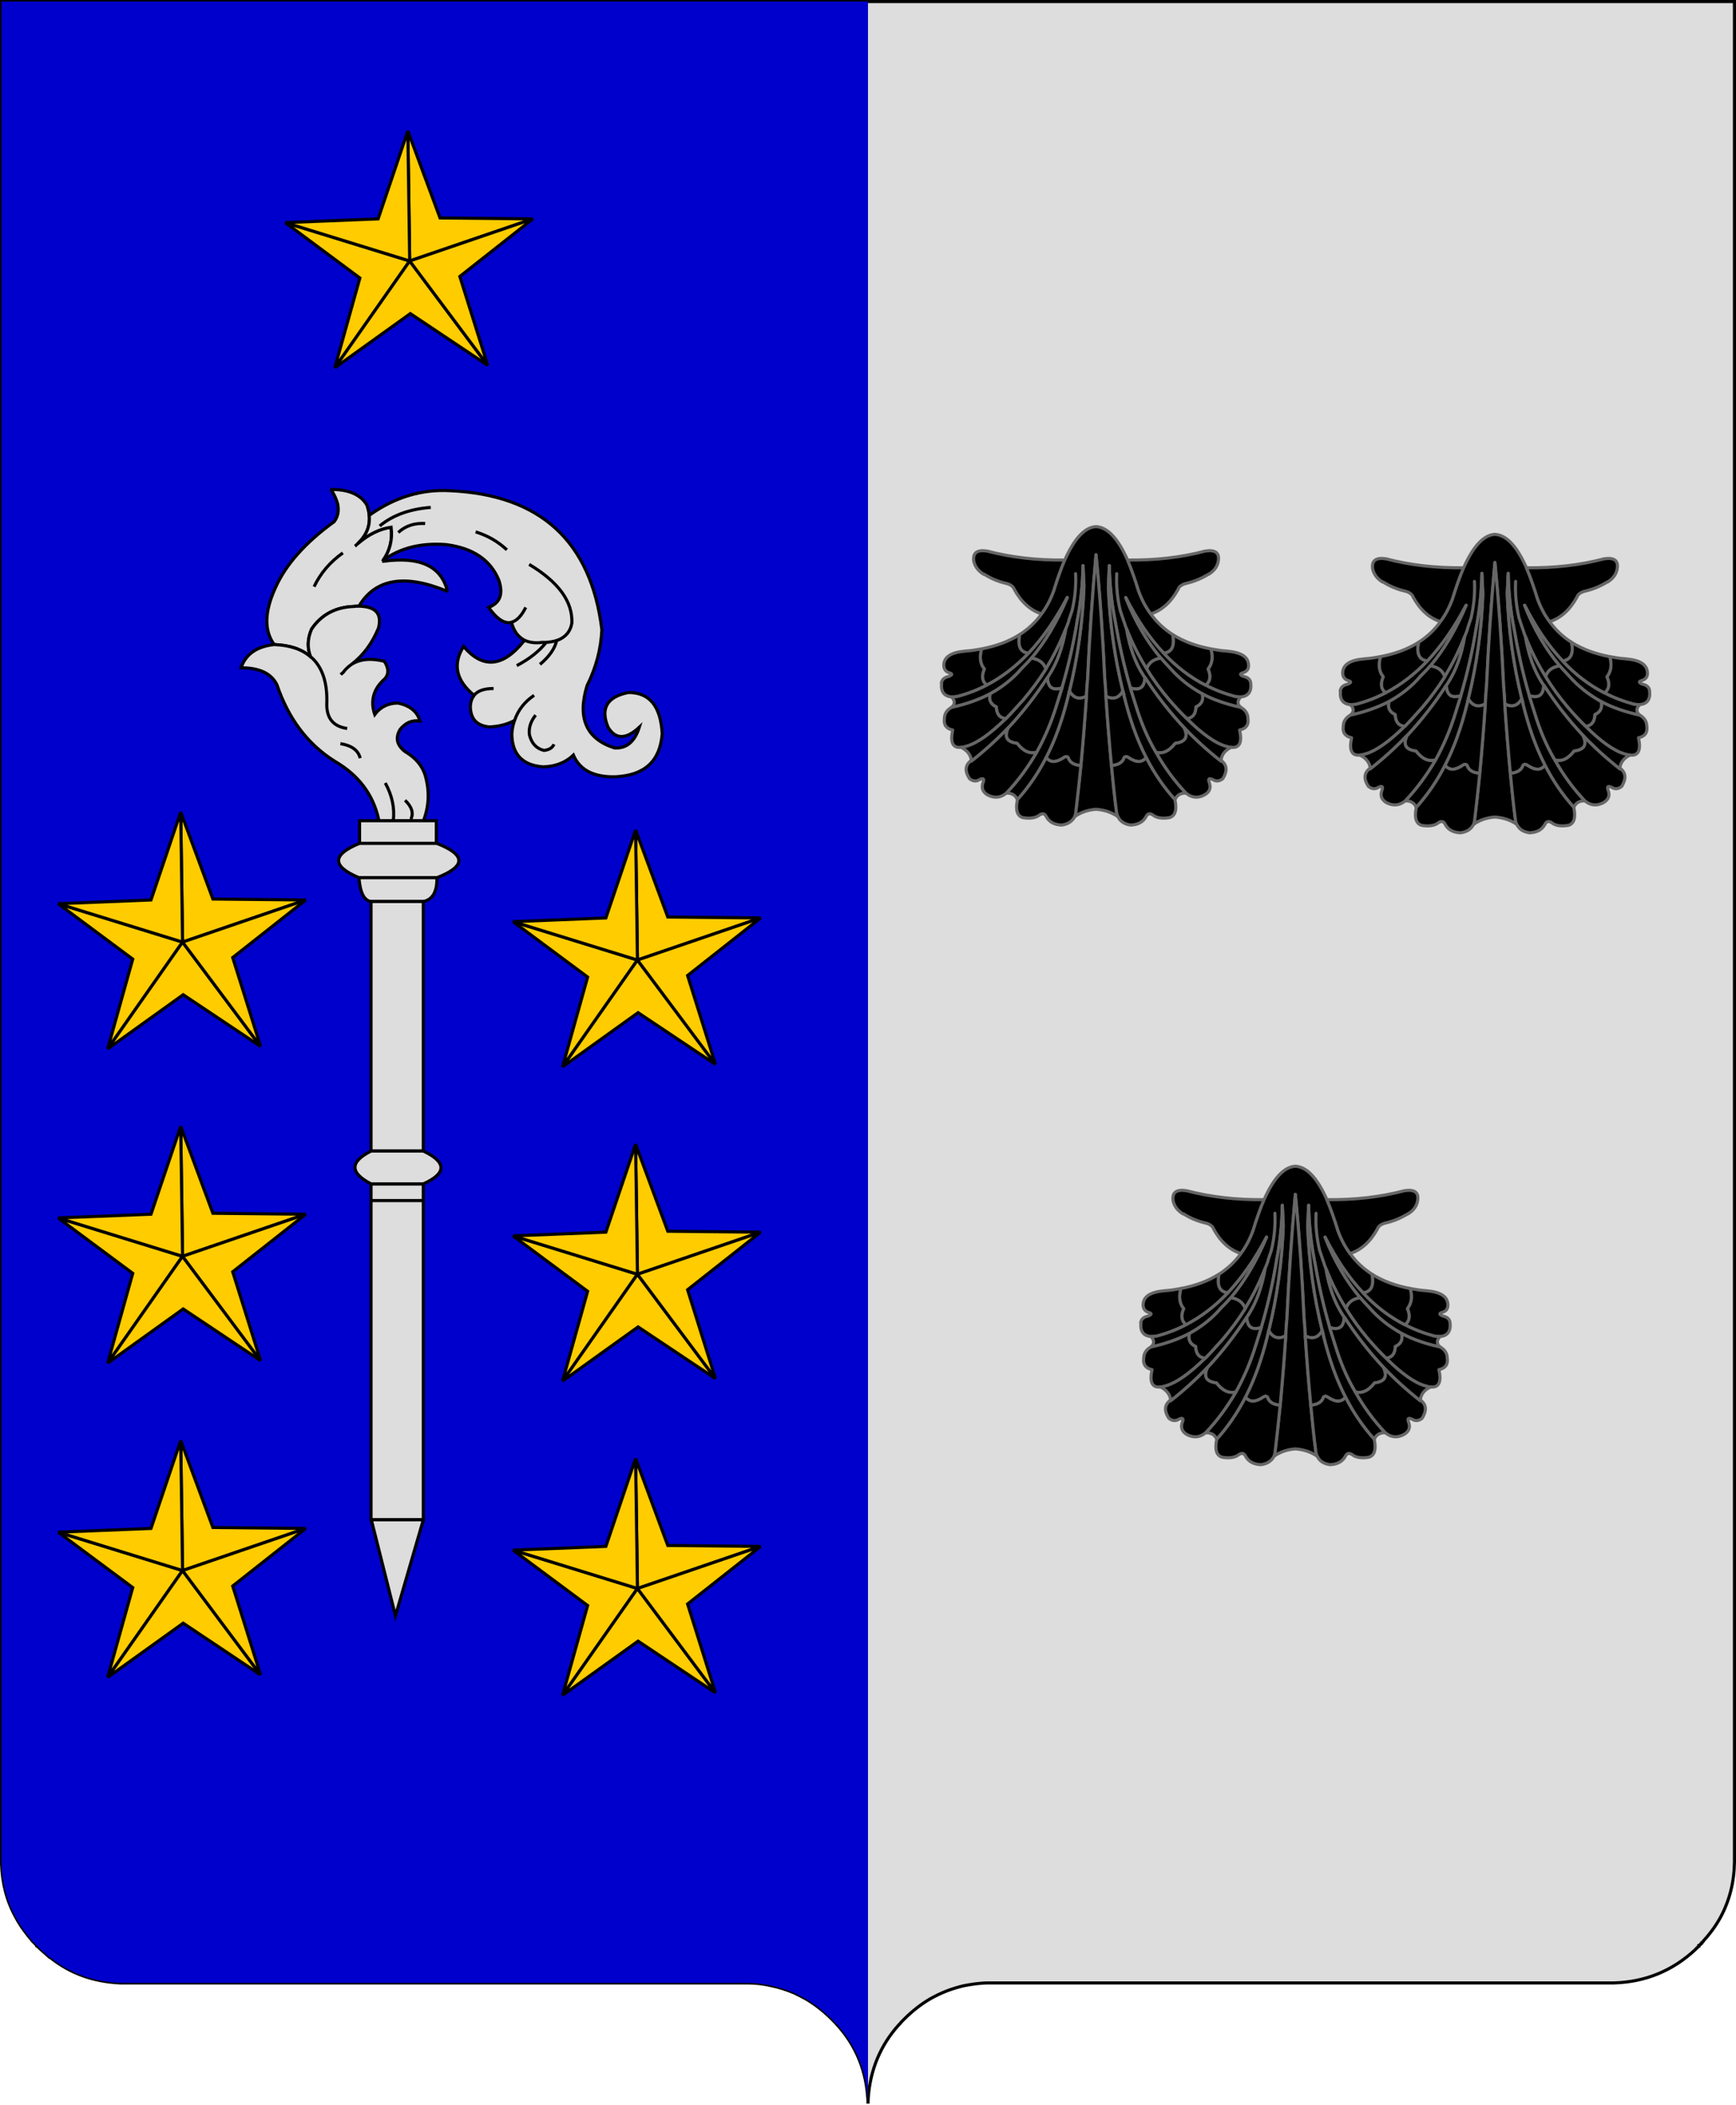 <?xml version="1.0" encoding="UTF-8" standalone="no"?>
<!-- Created with Inkscape (http://www.inkscape.org/) -->
<svg
   xmlns:svg="http://www.w3.org/2000/svg"
   xmlns="http://www.w3.org/2000/svg"
   xmlns:xlink="http://www.w3.org/1999/xlink"
   version="1.0"
   width="561"
   height="680.002"
   id="svg3225"
   xml:space="preserve"><defs
   id="defs4250">				</defs>
<path
   d="M 11.897,628.4 L 11.897,628.5 C 11.997,628.5 12.097,628.6 12.197,628.8 L 12.497,629 C 12.497,629.1 12.497,629.1 12.597,629.1 C 12.597,629.201 12.597,629.201 12.697,629.201 C 12.797,629.401 12.997,629.501 13.197,629.701 C 13.197,629.701 13.197,629.701 13.297,629.801 L 15.997,632.201 C 16.097,632.201 16.097,632.201 16.197,632.301 C 16.197,632.301 16.297,632.402 16.397,632.402 C 22.797,637.502 30.297,640.101 38.797,640.502 C 38.997,640.502 39.197,640.502 39.397,640.502 L 241.597,640.502 C 244.197,640.502 246.797,640.802 249.297,641.402 C 251.797,641.902 254.197,642.702 256.597,643.702 C 257.897,644.302 259.197,645.002 260.497,645.702 C 263.497,647.502 266.197,649.601 268.797,652.202 C 275.897,659.202 279.697,667.601 280.397,677.302 C 280.497,678.002 280.497,678.702 280.497,679.502 C 280.497,678.702 280.597,678.002 280.597,677.302 C 281.297,668.502 284.497,660.702 290.397,654.102 C 290.796,653.703 291.096,653.403 291.397,653.002 C 291.697,652.702 291.997,652.402 292.197,652.202 C 294.797,649.601 297.596,647.402 300.497,645.702 C 303.997,643.702 307.597,642.302 311.497,641.402 C 314.097,640.902 316.797,640.502 319.497,640.502 L 521.597,640.502 C 531.698,640.202 540.497,636.602 547.898,629.702 C 547.998,629.502 548.198,629.302 548.398,629.202 C 548.398,629.101 548.498,629.002 548.597,629.002 L 548.797,628.802 C 548.898,628.702 548.898,628.702 548.898,628.602 C 548.998,628.602 548.998,628.602 548.998,628.602 C 548.998,628.502 549.098,628.502 549.098,628.403 L 549.199,628.403 C 549.299,628.302 549.399,628.203 549.499,628.003 C 549.599,628.003 549.599,628.003 549.599,628.003 L 549.799,627.803 C 549.799,627.703 549.9,627.703 549.9,627.603 L 550,627.603 C 550.1,627.404 550.2,627.204 550.4,627.103 L 550.5,626.904 C 552.7,624.504 554.5,622.004 556,619.303 C 558.9,613.904 560.4,608.003 560.5,601.503 L 560.5,0.5 L 0.5,0.5 L 0.5,602 C 0.7,608.3 2.2,614.1 5.1,619.3 C 6.5,622 8.4,624.5 10.5,627 C 10.7,627.2 10.9,627.4 11.1,627.6 C 11.2,627.701 11.3,627.8 11.4,627.901 C 11.597,628.1 11.697,628.3 11.897,628.4 z "
   style="fill:#dddddd;stroke:#000000;stroke-opacity:1"
   id="path3261" /><g
   transform="translate(-219.003,-160.5)"
   id="g3263">
				<path
   d="M 499.5,161 L 219.5,161 L 219.5,762.5 C 219.7,768.8 221.2,774.6 224.1,779.8 C 225.5,782.5 227.4,785 229.5,787.5 C 229.7,787.7 229.9,787.9 230.1,788.1 C 230.2,788.201 230.3,788.3 230.4,788.401 C 230.6,788.6 230.7,788.8 230.9,788.901 L 230.9,789.001 C 231,789.001 231.1,789.101 231.2,789.301 L 231.5,789.501 C 231.5,789.601 231.5,789.601 231.6,789.601 C 231.6,789.702 231.6,789.702 231.7,789.702 C 231.8,789.902 232,790.002 232.2,790.202 C 232.2,790.202 232.2,790.202 232.3,790.302 L 235,792.702 C 235.1,792.702 235.1,792.702 235.2,792.802 C 235.2,792.802 235.3,792.903 235.4,792.903 C 241.8,798.003 249.3,800.602 257.8,801.003 C 258,801.003 258.2,801.003 258.4,801.003 L 460.6,801.003 C 463.2,801.003 465.8,801.303 468.3,801.903 C 470.8,802.403 473.2,803.203 475.6,804.203 C 476.9,804.803 478.2,805.503 479.5,806.203 C 482.5,808.003 485.2,810.102 487.8,812.703 C 494.9,819.703 498.7,828.102 499.4,837.803 C 499.5,838.503 499.5,839.203 499.5,840.003 L 499.5,161 z "
   style="fill:#0000cc"
   id="path3265" />
			</g>
<g
   transform="translate(56.6,-193.986)"
   style="fill:#ffcc00;stroke:#000000;stroke-opacity:1"
   id="star"><path
     d="M 35.597,265.886 L 59.697,283.786 L 51.597,312.786 L 75.797,278.286 L 35.597,265.886 z "
     id="path4200" /><path
     d="M 85.597,264.386 L 75.197,236.286 L 75.797,278.286 L 115.597,264.686 L 85.597,264.386 z "
     id="path4202" /><path
     d="M 75.797,278.286 L 75.197,236.286 L 65.597,264.686 L 35.597,265.886 L 75.797,278.286 z "
     id="path4204" /><path
     d="M 75.997,295.286 L 100.997,311.986 L 75.797,278.286 L 51.597,312.786 L 75.997,295.286 z "
     id="path4206" /><path
     d="M 100.997,311.986 L 91.997,283.286 L 115.597,264.686 L 75.797,278.286 L 100.997,311.986 z "
     id="path4208" /></g><use
   transform="translate(-73.4,220)"
   id="use5223"
   x="0"
   y="0"
   width="1000"
   height="1000"
   xlink:href="#star" /><use
   transform="translate(73.6,225.8)"
   id="use5225"
   x="0"
   y="0"
   width="1000"
   height="1000"
   xlink:href="#star" /><use
   transform="translate(73.6,327.3)"
   id="use5227"
   x="0"
   y="0"
   width="1000"
   height="1000"
   xlink:href="#star" /><use
   transform="translate(73.6,428.8)"
   id="use5229"
   x="0"
   y="0"
   width="1000"
   height="1000"
   xlink:href="#star" /><use
   transform="translate(-73.4,321.5)"
   id="use5231"
   x="0"
   y="0"
   width="1000"
   height="1000"
   xlink:href="#star" /><use
   transform="translate(-73.4,423)"
   id="use5233"
   x="0"
   y="0"
   width="1000"
   height="1000"
   xlink:href="#star" />

<g
   transform="translate(-283.414,-367.101)"
   style="stroke:#666666;stroke-linecap:round;stroke-linejoin:round"
   id="shell"><path
   d="M 601.5,552.6 C 603.7,554 606.1,555 608.8,555.6 C 610.1,556 610.901,556.6 611.2,557.5 C 613.4,561.5 616.3,564.2 620,565.4 C 621.6,563.299 622.9,560.799 623.9,558.099 C 625.099,554.2 626.299,550.799 627.5,547.999 C 618.7,548.099 610.4,547.199 602.4,545.099 C 599.099,544.599 597.7,545.7 598.099,548.4 C 598.499,550.099 599.499,551.5 601.299,552.599 L 601.5,552.599 L 601.5,552.6 z "
   id="path5975" /><path
   d="M 647.8,548 C 644.7,541 641.3,537.4 637.6,537.2 C 634,537.4 630.6,541 627.5,548 C 626.3,550.8 625.1,554.2 623.9,558.1 C 622.9,560.8 621.599,563.3 620,565.401 C 618.1,568.1 615.7,570.3 612.9,572.1 C 612.2,575.8 613.099,577.8 615.799,578.1 C 620.4,573.201 624.599,567.201 628.299,560.1 C 624.999,568 621.099,574.5 616.699,579.701 C 619.098,580.001 620.699,581.201 621.399,583.201 C 623.798,579.201 625.999,574.901 627.798,570.301 C 628.098,569.601 628.399,568.801 628.698,568.001 C 628.698,567.801 628.798,567.601 628.798,567.501 C 629.198,566.401 629.498,565.301 629.899,564.201 C 630.798,560.301 631.199,556.401 630.999,552.401 C 631.199,556.401 630.799,560.3 629.899,564.201 C 629.499,565.301 629.199,566.401 628.798,567.501 C 628.798,567.601 628.698,567.801 628.698,568.001 C 628.398,568.801 628.097,569.601 627.798,570.301 C 626.798,576.201 624.998,581.201 622.399,585.201 C 622.199,585.501 622.098,585.701 621.899,585.901 C 621.999,589.1 623.499,590.3 626.598,589.3 C 628.699,582.2 630.399,574.8 631.598,567.3 C 632.699,561.6 633.298,555.8 633.399,549.8 L 633.699,556.5 C 633.299,568 631.699,579.3 628.999,590.3 C 630.299,592.6 632.099,593.2 634.499,592 C 634.599,590.1 634.699,588.2 634.899,586.2 C 635.499,572.9 636.399,559.599 637.598,546.3 C 638.899,559.6 639.798,572.901 640.399,586.2 C 640.598,588.2 640.699,590.099 640.798,592 C 643.198,593.2 644.998,592.6 646.298,590.3 C 643.598,579.3 641.998,568 641.598,556.5 L 641.899,549.8 C 641.999,555.8 642.598,561.6 643.699,567.3 C 644.999,574.8 646.598,582.2 648.699,589.3 C 651.799,590.3 653.299,589.1 653.399,585.901 C 653.199,585.701 653.098,585.501 652.899,585.201 C 650.298,581.201 648.499,576.201 647.499,570.301 C 647.199,569.601 646.899,568.801 646.699,568.001 C 646.598,567.801 646.499,567.601 646.499,567.501 C 646.099,566.401 645.799,565.301 645.399,564.201 C 644.499,560.301 644.098,556.401 644.298,552.401 C 644.098,556.401 644.498,560.3 645.399,564.201 C 645.798,565.301 646.098,566.401 646.499,567.501 C 646.499,567.601 646.599,567.801 646.699,568.001 C 646.899,568.801 647.199,569.601 647.499,570.301 C 649.299,574.902 651.499,579.201 653.999,583.201 C 654.599,581.201 656.199,580.001 658.599,579.701 C 654.2,574.501 650.299,568.001 647.2,560.1 C 650.8,567.201 654.9,573.3 659.5,578.1 C 662.1,577.8 663.1,575.8 662.4,572.1 C 659.599,570.3 657.2,568.1 655.299,565.401 C 653.699,563.3 652.4,560.8 651.4,558.1 C 650.2,554.2 649,550.8 647.8,548 z "
   id="path5977" /><path
   d="M 633.7,556.5 L 633.4,549.8 C 633.299,555.8 632.7,561.6 631.599,567.3 C 630.4,574.8 628.7,582.2 626.599,589.3 C 625.999,591.1 625.499,592.901 624.9,594.7 C 623.2,600.3 621,605.4 618.4,610.099 C 615.599,614.9 612.4,619.299 608.599,623.299 C 610.4,623.199 611.599,623.999 612.2,625.4 C 615.8,621.4 618.9,616.9 621.5,611.799 C 624.5,605.999 626.8,599.4 628.6,592.099 C 628.701,591.499 628.901,590.9 629,590.299 C 631.7,579.3 633.3,568 633.7,556.5 z "
   id="path5979" /><path
   d="M 641.9,549.8 L 641.599,556.5 C 641.999,568 643.599,579.3 646.299,590.3 C 646.499,590.901 646.599,591.5 646.699,592.1 C 648.499,599.401 650.799,606 653.799,611.8 C 656.4,616.901 659.499,621.401 663.099,625.401 C 663.7,624.001 664.9,623.201 666.7,623.3 C 662.9,619.3 659.7,614.901 657,610.1 C 654.2,605.401 652.1,600.3 650.4,594.701 C 649.799,592.901 649.299,591.1 648.7,589.301 C 646.599,582.201 645,574.801 643.7,567.301 C 642.6,561.6 642,555.8 641.9,549.8 z "
   id="path5981" /><path
   d="M 666.5,555.6 L 666.5,555.6 C 669.2,555 671.6,554 673.9,552.6 L 674,552.6 C 675.8,551.5 676.8,550.1 677.1,548.401 C 677.6,545.701 676.201,544.6 672.901,545.1 C 665.001,547.201 656.6,548.1 647.8,548 C 649,550.8 650.2,554.2 651.401,558.1 C 652.401,560.8 653.701,563.3 655.3,565.401 C 659,564.201 661.901,561.501 664.1,557.501 C 664.4,556.6 665.2,556 666.5,555.6 z "
   id="path5983" /><path
   d="M 679.8,577.4 C 678.1,577.299 676.401,577 674.7,576.7 C 675.5,579.4 675.099,581.5 673.8,583.2 C 674.8,585.5 674.5,587.3 673,588.4 C 676,590 679.3,591.2 682.6,592.099 C 683.3,592.2 683.901,592.2 684.401,592.2 C 686.8,592 687.901,590.5 687.6,587.8 C 687.5,586.6 686.701,585.901 685.3,585.6 C 684,585.1 684,584.701 685.1,584.401 C 686.3,584.001 686.901,583.3 686.901,582.1 C 686.9,579.3 684.6,577.8 679.8,577.4 z "
   id="path5985" /><path
   d="M 684.4,592.2 C 683.9,592.2 683.299,592.2 682.599,592.099 C 679.299,591.2 675.999,589.999 672.999,588.4 C 668.099,585.9 663.599,582.5 659.499,578.099 C 654.899,573.299 650.799,567.2 647.199,560.099 C 650.299,567.999 654.199,574.499 658.598,579.7 C 659.598,580.9 660.598,581.9 661.598,583 C 664.498,586.3 667.899,589 671.899,591.2 C 675.598,593.2 679.798,594.599 684.399,595.599 C 683.2,594.6 683.2,593.4 684.4,592.2 z "
   id="path5987" /><path
   d="M 671.9,591.2 C 672.4,593.2 671.7,594.599 669.9,595.4 C 669.799,597.799 668.799,599 666.9,599.2 C 671.799,604.099 676,607.099 679.4,608.099 C 680.099,608.299 680.7,608.499 681.299,608.499 C 683.999,608.799 684.9,606.899 683.999,602.899 C 685.999,602.499 686.999,601.298 686.699,599.199 C 686.699,597.699 685.899,596.399 684.399,595.598 C 679.8,594.6 675.6,593.2 671.9,591.2 z "
   id="path5989" /><path
   d="M 669.9,595.4 C 671.7,594.599 672.4,593.2 671.9,591.2 C 667.9,589 664.5,586.3 661.599,583 C 660.599,581.9 659.599,580.9 658.599,579.7 C 656.2,580 654.599,581.2 653.999,583.2 C 656.099,586.7 658.499,589.9 661.099,593 C 663.099,595.3 664.999,597.4 666.9,599.2 C 668.8,599 669.8,597.8 669.9,595.4 z "
   id="path5991" /><path
   d="M 673,588.4 C 674.5,587.299 674.8,585.5 673.8,583.2 C 675.1,581.5 675.5,579.4 674.7,576.7 C 670,575.8 665.9,574.3 662.4,572.099 C 663.099,575.799 662.099,577.799 659.5,578.099 C 663.6,582.5 668.1,585.9 673,588.4 z "
   id="path5993" /><path
   d="M 634.9,586.2 C 634.7,588.2 634.599,590.099 634.5,592 C 634,599.5 633.4,607 632.7,614.4 C 632.2,619.599 631.599,624.7 631,629.9 C 630.9,630.2 630.8,630.599 630.7,630.9 C 632.599,629.5 635,628.7 637.599,628.5 C 640.299,628.7 642.7,629.5 644.7,630.9 C 644.5,630.599 644.4,630.2 644.3,629.9 C 643.6,624.7 643.1,619.599 642.6,614.4 C 641.901,607 641.3,599.5 640.8,592 C 640.7,590.1 640.6,588.2 640.401,586.2 C 639.8,572.9 638.901,559.599 637.6,546.3 C 636.4,559.6 635.5,572.9 634.9,586.2 z "
   id="path5995" /><path
   d="M 624.9,594.7 C 625.5,592.9 626,591.099 626.599,589.3 C 623.499,590.3 621.999,589.1 621.9,585.901 C 618.099,591.8 613.9,597.201 609.2,602.201 C 607.8,605.201 608.8,606.801 612.099,607.201 C 613.999,609.701 616.099,610.701 618.4,610.1 C 621,605.4 623.2,600.3 624.9,594.7 z "
   id="path5997" /><path
   d="M 634.5,592 C 632.1,593.2 630.3,592.6 629,590.3 C 628.9,590.901 628.7,591.5 628.6,592.1 C 626.8,599.401 624.5,606 621.5,611.8 C 622.8,613.5 624.7,613.5 627.2,611.8 C 627.8,611.401 628.2,611.401 628.599,611.8 C 629.099,613.401 630.4,614.2 632.7,614.401 C 633.4,607 634,599.5 634.5,592 z "
   id="path5999" /><path
   d="M 661.1,593 C 658.5,589.9 656.1,586.7 654,583.2 C 651.5,579.2 649.3,574.9 647.5,570.3 C 648.5,576.2 650.3,581.2 652.9,585.2 C 653.099,585.5 653.2,585.7 653.4,585.9 C 657.2,591.799 661.4,597.2 666.099,602.2 C 669.799,606.099 673.799,609.7 677.999,613 C 677.999,612.9 677.999,612.8 677.999,612.7 C 678.199,610.9 679.199,609.5 681.299,608.5 C 680.699,608.5 680.099,608.3 679.4,608.1 C 676,607.1 671.799,604.1 666.9,599.201 C 665,597.4 663.1,595.3 661.1,593 z "
   id="path6001" /><path
   d="M 653.4,585.9 C 653.299,589.099 651.799,590.299 648.7,589.299 C 649.3,591.099 649.8,592.9 650.4,594.699 C 652.099,600.299 654.2,605.399 657,610.098 C 659.2,610.699 661.3,609.699 663.2,607.199 C 666.5,606.799 667.5,605.199 666.099,602.199 C 661.4,597.2 657.2,591.8 653.4,585.9 z "
   id="path6003" /><path
   d="M 646.7,592.1 C 646.599,591.5 646.5,590.901 646.3,590.3 C 645,592.6 643.2,593.2 640.8,592 C 641.3,599.5 641.901,607 642.6,614.4 C 644.8,614.2 646.201,613.4 646.701,611.799 C 647.1,611.4 647.501,611.4 648.1,611.799 C 650.6,613.499 652.5,613.499 653.8,611.799 C 650.8,606 648.5,599.4 646.7,592.1 z "
   id="path6005" /><path
   d="M 663.2,607.2 C 661.3,609.7 659.2,610.7 657,610.099 C 659.7,614.9 662.9,619.299 666.7,623.299 C 668.5,624.799 670.5,624.999 672.599,623.9 C 674.4,622.9 674.9,621.5 674.099,619.599 C 673.799,618.599 674.2,618.4 675.299,618.9 C 676.4,619.599 677.499,619.5 678.599,618.599 C 680.099,616.099 679.999,614.2 677.999,612.7 C 677.999,612.8 677.999,612.9 677.999,613 C 673.799,609.7 669.799,606.1 666.099,602.2 C 667.5,605.2 666.5,606.8 663.2,607.2 z "
   id="path6007" /><path
   d="M 653.8,611.8 C 652.5,613.5 650.6,613.5 648.1,611.8 C 647.5,611.401 647.1,611.401 646.701,611.8 C 646.201,613.401 644.801,614.2 642.6,614.401 C 643.1,619.6 643.6,624.701 644.3,629.901 C 644.401,630.201 644.5,630.6 644.7,630.901 C 645.4,632.401 646.7,633.3 648.8,633.6 C 651.2,633.5 652.8,632.6 653.7,631 C 654.2,629.9 654.9,629.7 655.9,630.3 C 657.099,631.3 659,631.6 661.299,631.2 C 663.199,630.7 663.799,628.7 663.099,625.4 C 659.5,621.4 656.4,616.9 653.8,611.8 z "
   id="path6009" /><path
   d="M 628.6,611.8 C 628.201,611.401 627.8,611.401 627.201,611.8 C 624.701,613.5 622.801,613.5 621.501,611.8 C 618.901,616.901 615.801,621.401 612.201,625.401 C 611.501,628.701 612.1,630.701 614.001,631.201 C 616.301,631.6 618.201,631.301 619.401,630.301 C 620.401,629.701 621.1,629.902 621.6,631.001 C 622.5,632.601 624.1,633.501 626.5,633.601 C 628.6,633.301 629.9,632.402 630.7,630.902 C 630.8,630.601 630.9,630.202 631,629.902 C 631.6,624.702 632.2,619.601 632.7,614.402 C 630.4,614.2 629.1,613.4 628.6,611.8 z "
   id="path6011" /><path
   d="M 615.8,578.1 C 613.1,577.8 612.2,575.8 612.901,572.1 C 609.401,574.3 605.3,575.8 600.6,576.701 C 599.901,579.401 600.1,581.501 601.5,583.201 C 600.5,585.501 600.8,587.301 602.3,588.401 C 607.1,585.9 611.6,582.5 615.8,578.1 z "
   id="path6013" /><path
   d="M 600.6,576.7 C 599,577 597.201,577.3 595.5,577.4 C 590.7,577.799 588.4,579.299 588.4,582.099 C 588.5,583.299 589,583.999 590.099,584.4 C 591.299,584.7 591.299,585.099 589.999,585.599 C 588.599,585.9 587.799,586.599 587.599,587.799 L 587.7,587.799 C 587.4,590.499 588.5,591.999 590.9,592.199 C 591.4,592.199 592,592.199 592.7,592.098 C 596.099,591.199 599.3,589.998 602.3,588.399 C 600.8,587.298 600.5,585.499 601.5,583.199 C 600.1,581.5 599.9,579.4 600.6,576.7 z "
   id="path6015" /><path
   d="M 592.7,592.1 C 592,592.201 591.4,592.201 590.9,592.201 C 592.099,593.401 592.099,594.6 590.9,595.6 C 595.5,594.6 599.599,593.201 603.4,591.201 C 607.4,589.001 610.799,586.301 613.599,583.001 C 614.7,581.901 615.7,580.901 616.7,579.701 C 621.099,574.501 625,568.001 628.3,560.1 C 624.6,567.201 620.401,573.201 615.8,578.1 C 611.6,582.5 607.1,585.901 602.3,588.401 C 599.3,590 596.1,591.2 592.7,592.1 z "
   id="path6017" /><path
   d="M 588.6,599.2 C 588.3,601.3 589.3,602.5 591.3,602.9 C 590.401,606.9 591.3,608.799 594,608.5 C 594.6,608.5 595.2,608.3 595.9,608.1 C 599.299,607.1 603.5,604.1 608.5,599.201 C 606.5,599.001 605.5,597.801 605.4,595.401 C 603.599,594.6 602.9,593.201 603.4,591.201 C 599.599,593.201 595.5,594.6 590.9,595.6 C 589.4,596.4 588.6,597.7 588.6,599.2 z "
   id="path6019" /><path
   d="M 609.2,602.2 C 613.9,597.2 618.099,591.8 621.9,585.9 C 622.099,585.7 622.2,585.5 622.4,585.2 C 625,581.2 626.799,576.2 627.799,570.3 C 625.999,574.901 623.799,579.2 621.4,583.2 C 619.2,586.7 616.799,589.9 614.2,593 C 612.099,595.3 610.3,597.4 608.5,599.2 C 603.5,604.099 599.3,607.099 595.9,608.099 C 595.2,608.299 594.599,608.499 594,608.499 C 596,609.499 597.1,610.899 597.3,612.699 C 597.3,612.799 597.3,612.899 597.3,612.999 C 601.5,609.7 605.5,606.1 609.2,602.2 z "
   id="path6021" /><path
   d="M 614.2,593 C 616.8,589.9 619.2,586.7 621.4,583.2 C 620.7,581.2 619.099,580 616.7,579.7 C 615.7,580.9 614.7,581.9 613.599,583 C 610.799,586.3 607.4,589 603.4,591.2 C 602.9,593.2 603.599,594.599 605.4,595.4 C 605.5,597.799 606.5,599 608.5,599.2 C 610.3,597.4 612.1,595.3 614.2,593 z "
   id="path6023" /><path
   d="M 618.4,610.1 C 616.1,610.7 614,609.7 612.1,607.2 C 608.8,606.8 607.8,605.2 609.201,602.2 C 605.501,606.099 601.501,609.7 597.301,613 C 597.301,612.9 597.301,612.8 597.301,612.7 C 595.301,614.2 595.101,616.099 596.701,618.599 C 597.801,619.499 598.901,619.599 600.001,618.9 C 601.101,618.4 601.501,618.599 601.201,619.599 C 600.401,621.499 600.901,622.9 602.6,623.9 C 604.8,625 606.8,624.799 608.6,623.299 C 612.4,619.3 615.6,614.9 618.4,610.1 z "
   id="path6025" />


</g><g
   transform="translate(-219.003,-160.5)"
   style="fill:#dddddd;stroke:#000000"
   id="cane">
				<path
   d="M 326.2,318.6 L 326.1,318.8 C 327.1,320.4 327.7,321.8 328.1,323.2 C 328.6,325.5 328.2,327.4 327,329 C 317.6,335.8 311.2,343 307.9,350.6 C 304.4,358.3 304.4,364.3 307.6,368.7 C 312.7,368.9 316.6,370.2 319.4,372.7 C 318.3,369.9 318.3,366.9 319.7,363.7 C 322.8,359.1 327.4,356.6 333.3,356.4 C 333.9,356.3 334.4,356.3 335,356.3 C 340.2,347.5 349.7,345.8 363.3,351.4 L 363.5,351.1 C 361.4,343.3 354.6,340.2 342.9,341.8 C 342.7,341.8 342.6,341.8 342.5,341.8 C 342.6,341.8 342.6,341.7 342.7,341.7 C 342.7,341.6 342.8,341.5 342.8,341.5 C 345,338.4 345.9,334.8 345.4,330.8 C 341.8,331.3 338.2,333 334.6,336.1 L 334.4,336.3 C 334.2,336.5 334,336.7 333.7,336.9 C 334,336.7 334.2,336.5 334.4,336.3 L 334.6,336.1 C 337.4,333.5 338.7,330.4 338.3,326.8 L 338.3,326.8 C 338.2,325.8 337.9,324.8 337.6,323.7 C 335.7,320.4 331.9,318.6 326.2,318.6 z M 320.5,350 C 322.6,345.6 325.7,342 329.8,339.1 C 325.7,342 322.6,345.6 320.5,350 z "
   id="path6187" />
				<path
   d="M 338.7,326.7 L 338.3,326.8 C 338.7,330.4 337.4,333.5 334.6,336.1 C 338.2,333 341.8,331.3 345.4,330.8 C 345.9,334.8 345,338.4 342.8,341.5 C 348.3,337.5 355,335.8 363.1,336.4 C 371.8,337.5 377.5,341.3 380.2,347.9 C 381.7,352.4 380.6,355.3 376.9,356.7 C 379.6,360.5 382.1,362.1 384.3,361.5 C 386,361 387.5,359.5 388.9,356.7 C 387.5,359.5 386,361 384.3,361.5 C 385,364.3 386.4,366.2 388.5,367.3 C 390,368 391.9,368.3 394.1,368 C 394.6,368 395,368 395.5,368 C 396.7,367.9 397.9,367.7 398.9,367.4 C 401.6,366.5 403.3,364.6 403.8,361.8 C 404.1,354.8 399.5,348.5 390,342.8 C 399.5,348.5 404.1,354.8 403.8,361.8 C 403.3,364.6 401.6,366.5 398.9,367.4 C 398.3,370 396.5,372.6 393.5,375.1 C 396.5,372.6 398.3,370 398.9,367.4 C 397.9,367.7 396.7,367.9 395.5,368 C 393.3,370.8 390.2,373.3 386,375.5 C 390.2,373.3 393.3,370.8 395.5,368 C 395,368 394.6,368 394.1,368 C 391.9,368.3 390,368 388.5,367.3 L 388.2,367.7 C 381.5,376 375,376.6 368.8,369.3 C 365.2,375.1 366.4,380.3 372.2,385.1 C 373.4,383.6 375.5,382.9 378.5,382.9 C 375.5,382.9 373.4,383.6 372.2,385.1 C 372.2,385.2 372.1,385.2 372.1,385.3 C 371.4,386.2 371,387.5 371,389 C 371.2,392.9 373.2,394.9 377.1,395.3 C 380.1,395.2 382.9,394.5 385.3,393.2 C 386.4,389.9 388.5,387.2 391.6,385.1 C 388.5,387.2 386.4,389.9 385.3,393.2 C 384.8,394.5 384.5,396 384.4,397.6 C 384.5,404.2 387.9,407.7 394.5,408.2 C 398.5,408.1 401.8,406.8 404.3,404.4 C 406.4,409.3 411,411.6 418,411.4 C 427.3,410.9 432.3,406.4 433,397.5 C 432.5,388.5 428.8,384.1 422,384.2 C 415.1,385.6 413,389.4 415.5,395.4 C 417.9,399.4 421.3,399.4 425.6,395.4 C 424.2,399.9 421.6,402.2 418,402.1 C 417.9,402.1 417.8,402.1 417.6,402.1 C 408.5,399.2 405.5,392.5 408.7,382 C 411.6,376.2 413.2,370.2 413.5,363.9 C 410,335.3 393.6,320.3 364.4,319 C 355.4,318.5 346.8,321 338.7,326.7 z M 341.7,330.4 C 345.9,326.9 351.5,324.9 358.2,324.4 C 351.5,324.9 345.9,326.9 341.7,330.4 z M 347.7,332.5 C 350.1,330.3 353,329.4 356.4,329.6 C 353,329.4 350.1,330.3 347.7,332.5 z M 392.1,391.5 C 390.4,393.6 389.8,395.8 390.1,397.9 C 390.8,400.6 392.3,402.3 394.8,402.9 C 396.5,402.7 397.6,402 398,400.9 C 397.6,402 396.5,402.7 394.8,402.9 C 392.3,402.3 390.8,400.6 390.1,397.9 C 389.8,395.8 390.4,393.6 392.1,391.5 z M 372.7,332.3 C 376.6,333.5 379.9,335.4 382.8,338.1 C 379.9,335.4 376.6,333.5 372.7,332.3 z "
   id="path6189" />
				<path
   d="M 335,356.3 C 334.4,356.3 333.9,356.3 333.3,356.4 C 327.4,356.6 322.8,359.1 319.7,363.7 C 318.3,366.9 318.3,369.9 319.4,372.7 C 319.5,372.7 319.5,372.8 319.6,372.8 C 323.2,376 324.9,381.1 324.6,388.1 C 324.6,392.6 326.8,395.2 331.2,395.8 C 326.8,395.2 324.6,392.6 324.6,388.1 C 324.9,381.1 323.2,376 319.6,372.8 C 319.5,372.8 319.5,372.7 319.4,372.7 C 316.6,370.2 312.7,368.9 307.6,368.7 C 302,369.3 298.4,371.8 296.9,376.2 C 302.8,376.2 306.7,378 308.5,381.7 C 312.2,392.6 318.4,400.9 327.2,406.4 C 334.9,410.9 339.6,417.1 341.4,425.3 L 341.4,425.6 L 346.1,425.6 C 346.6,421.5 345.7,417.4 343.5,413.4 C 345.7,417.4 346.6,421.5 346.1,425.6 L 356,425.6 L 356,425.2 C 357.7,420.5 357.8,415.8 356.4,410.9 C 355.4,407.7 353.2,405.2 349.8,403.2 C 347.2,401.1 346.7,398.8 348.3,396.1 C 350,394 352.1,393 354.7,393.4 C 353.9,390.4 351.5,388.4 347.6,387.6 C 344.4,387.6 341.9,388.9 340.1,391.3 C 338.6,386.9 339.7,383 343.2,379.9 C 344.7,378.4 344.7,376.4 343.2,374.1 C 338.8,373 335.3,373.4 332.6,375.1 C 331.6,375.8 330.7,376.6 329.9,377.7 C 329.6,378 329.3,378.2 329.1,378.4 C 329.3,378.2 329.6,378 329.9,377.7 C 330.7,376.6 331.6,375.8 332.6,375.1 C 336.5,372.1 339.3,368.2 341.3,363.4 C 342.5,358.7 340.4,356.4 335,356.3 z M 329,400.7 C 332.7,401.3 334.8,402.9 335.4,405.4 C 334.8,402.9 332.7,401.3 329,400.7 z M 349.9,419 C 352.1,421.1 352.7,423.1 351.8,425.1 C 352.7,423.1 352.1,421.1 349.9,419 z "
   id="path6191" />
				<path
   d="M 335.2,432.9 C 326.2,436.6 326.2,440.3 335,444 C 335.1,444 335.1,444 335.2,444 L 360.1,444 L 360.2,444 C 369.7,440.3 369.6,436.6 360.1,432.9 L 360,432.9 L 335.2,432.9 z "
   id="path6193" />
				<path
   d="M 335,444.1 C 335.4,448.9 336.7,451.4 338.9,451.7 L 355.8,451.7 C 358.7,451.1 360.2,448.7 360.2,444.4 L 360.1,444 L 335.2,444 L 335,444.1 z "
   id="path6195" />
				<path
   d="M 335.2,425.6 L 335.2,432.9 L 360,432.9 L 360,432.6 L 360,425.6 L 356,425.6 L 346.1,425.6 L 341.4,425.6 L 335.2,425.6 z "
   id="path6197" />
				<path
   d="M 355.8,451.7 L 338.9,451.7 L 338.9,532.3 L 355.8,532.3 L 355.8,451.7 z "
   id="path6199" />
				<path
   d="M 338.9,542.9 L 338.9,548.299 L 355.8,548.299 L 355.8,542.9 L 338.9,542.9 z "
   id="path6201" />
				<path
   d="M 338.9,532.3 C 332,535.8 332,539.3 338.9,542.901 L 355.8,542.901 C 363.4,539.501 363.4,535.901 355.8,532.3 L 338.9,532.3 z "
   id="path6203" />
				<path
   d="M 355.8,548.3 L 338.9,548.3 L 338.9,651.4 L 339,651.4 L 355.8,651.4 L 355.8,548.3 L 355.8,548.3 z "
   id="path6205" />
				<path
   d="M 355.8,651.4 L 339,651.4 L 346.8,682.4 L 355.8,651.4 z "
   id="path6207" />
				
			</g><use
   transform="translate(64.411,206.601)"
   id="use2596"
   x="0"
   y="0"
   width="1000"
   height="1000"
   xlink:href="#shell" /><use
   transform="translate(128.899,2.5)"
   id="use2598"
   x="0"
   y="0"
   width="1000"
   height="1000"
   xlink:href="#shell" /></svg>